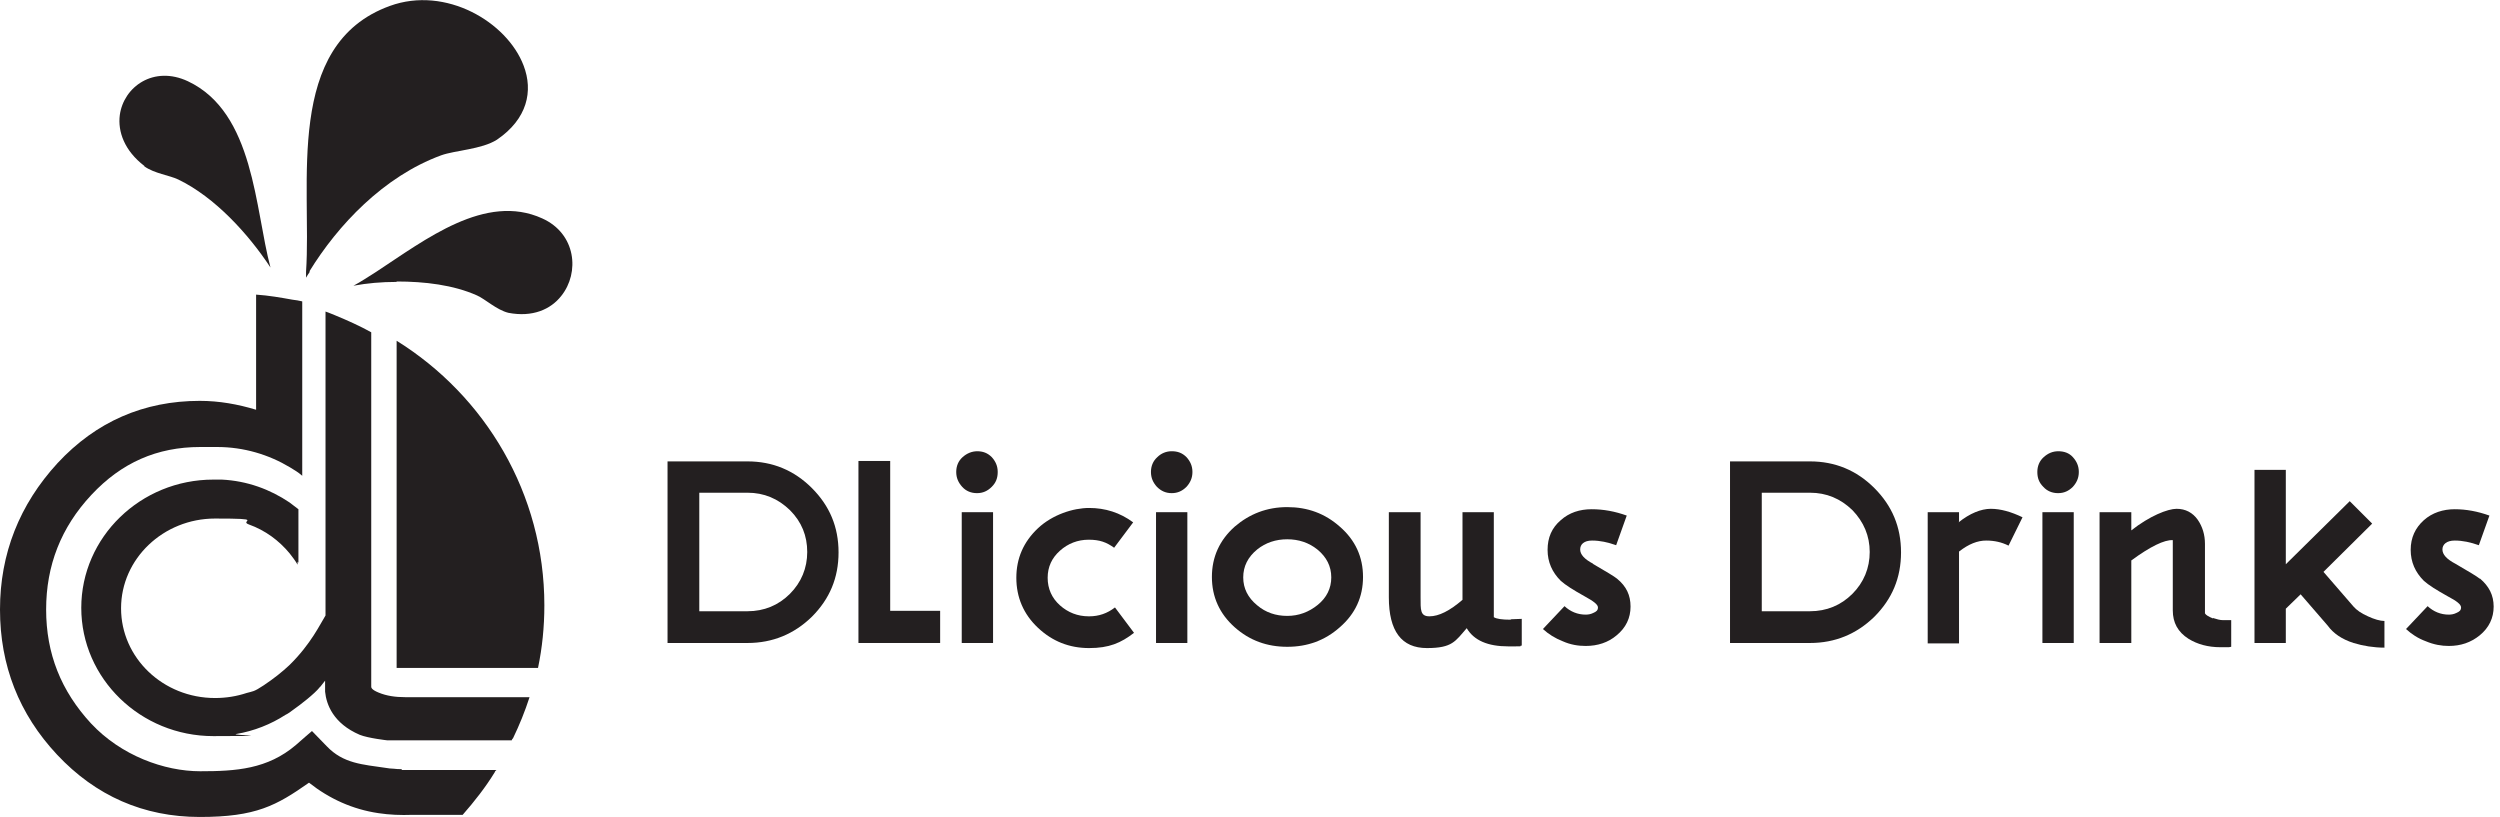 <?xml version="1.0" encoding="UTF-8"?>
<svg xmlns="http://www.w3.org/2000/svg" version="1.1" viewBox="0 0 590.6 193">
  <defs>
    <style>
      .cls-1 {
        fill: #231f20;
      }
    </style>
  </defs>
  <!-- Generator: Adobe Illustrator 28.6.0, SVG Export Plug-In . SVG Version: 1.2.0 Build 709)  -->
  <g>
    <g id="Layer_1">
      <g id="Layer_1-2" data-name="Layer_1">
        <g>
          <path class="cls-1" d="M186.6,140.3c-2.7,2.7-6.1,4.1-10,4.1h-11.4v-28h11.4c3.9,0,7.2,1.4,10,4.1,2.8,2.8,4.1,6.1,4.1,9.9s-1.4,7.2-4.1,9.9M176.6,109h-18.9v42.9h18.9c5.9,0,11-2.1,15.2-6.2,4.2-4.2,6.3-9.2,6.3-15.2s-2.1-11-6.3-15.2-9.3-6.3-15.2-6.3Z"/>
          <polygon class="cls-1" points="210.3 108.9 202.8 108.9 202.8 151.9 222.1 151.9 222.1 144.3 210.3 144.3 210.3 108.9"/>
          <rect class="cls-1" x="227.2" y="121" width="7.4" height="30.9"/>
          <path class="cls-1" d="M230.9,106.6c-1.3,0-2.5.5-3.5,1.4s-1.5,2.1-1.5,3.5.5,2.5,1.4,3.5,2.1,1.5,3.5,1.5,2.5-.5,3.5-1.5,1.4-2.1,1.4-3.5-.5-2.5-1.4-3.5c-1-1-2.1-1.4-3.5-1.4"/>
          <path class="cls-1" d="M257.2,145.6c-2.6,0-4.9-.9-6.8-2.6-1.9-1.7-2.9-3.9-2.9-6.5s1-4.7,2.9-6.4,4.2-2.6,6.8-2.6,4.2.6,6,1.9l4.5-6c-3.1-2.3-6.6-3.4-10.4-3.4s-8.7,1.6-12.1,4.8-5.1,7.1-5.1,11.7,1.7,8.6,5.1,11.8c3.4,3.2,7.4,4.8,12.1,4.8s7.5-1.2,10.6-3.6l-4.5-6c-1.8,1.4-3.8,2.1-6.1,2.1"/>
          <rect class="cls-1" x="273.1" y="121" width="7.4" height="30.9"/>
          <path class="cls-1" d="M276.8,106.6c-1.3,0-2.5.5-3.4,1.4-1,.9-1.5,2.1-1.5,3.5s.5,2.5,1.4,3.5c1,1,2.1,1.5,3.5,1.5s2.5-.5,3.5-1.5c.9-1,1.4-2.1,1.4-3.5s-.5-2.5-1.4-3.5c-1-1-2.1-1.4-3.5-1.4"/>
          <path class="cls-1" d="M311.3,142.9c-2.1,1.7-4.5,2.6-7.2,2.6s-5.1-.8-7.1-2.5c-2.2-1.8-3.3-4-3.3-6.6s1.1-4.8,3.3-6.6c2-1.6,4.4-2.4,7.1-2.4s5.1.8,7.1,2.4c2.2,1.8,3.3,4,3.3,6.6s-1.1,4.8-3.2,6.5M316.5,124.4c-3.5-3.1-7.6-4.6-12.4-4.6s-8.9,1.6-12.4,4.6c-3.6,3.2-5.4,7.2-5.4,11.9s1.8,8.7,5.4,11.9c3.5,3.1,7.6,4.6,12.4,4.6s8.9-1.5,12.4-4.6c3.7-3.2,5.5-7.2,5.5-11.9s-1.8-8.7-5.5-11.9Z"/>
          <path class="cls-1" d="M356.9,146.4c-2.1,0-3.4-.2-4-.6v-24.8h-7.4v20.7c-3,2.6-5.6,3.9-7.8,3.9s-2.1-1.5-2.1-4.5v-20.1h-7.5v20.1c0,8,3,12,9,12s6.7-1.6,9.4-4.7c1.7,2.9,5,4.3,9.8,4.3s2,0,3.2-.2v-6.3c-1,0-1.8.1-2.6.1"/>
          <path class="cls-1" d="M376.4,133.2c-2.1-1.1-3.1-2.2-3.1-3.4s.9-2.1,2.8-2.1,3.7.4,5.7,1.1l2.5-7c-2.8-1-5.5-1.5-8.3-1.5s-5.3.8-7.3,2.6c-2.1,1.8-3.1,4.1-3.1,7s1.1,5.3,3.1,7.3c1.1,1,3,2.2,5.7,3.7,2,1.1,3.1,1.9,3.1,2.6s-.4,1-1.1,1.3c-.6.3-1.2.4-1.8.4-1.9,0-3.6-.7-5-2l-5.1,5.4c1.3,1.2,2.9,2.2,4.7,2.9,1.8.8,3.6,1.1,5.4,1.1,2.8,0,5.3-.8,7.3-2.5,2.2-1.8,3.3-4.1,3.3-6.8s-1-4.8-3.2-6.6c-.6-.5-2.6-1.7-5.7-3.5"/>
          <path class="cls-1" d="M437.6,140.3c-2.7,2.7-6.1,4.1-10,4.1h-11.4v-28h11.4c3.9,0,7.2,1.4,10,4.1,2.7,2.8,4.1,6.1,4.1,9.9s-1.4,7.2-4.1,9.9M427.6,109h-18.9v42.9h18.9c5.9,0,11-2.1,15.2-6.2,4.2-4.2,6.3-9.2,6.3-15.2s-2.1-11-6.3-15.2c-4.2-4.2-9.3-6.3-15.2-6.3Z"/>
          <path class="cls-1" d="M462.8,123.2v-2.2h-7.4v31h7.4v-21.7c2.3-1.8,4.4-2.6,6.4-2.6s3.7.4,5.3,1.2l3.3-6.7c-2.7-1.3-5.2-2-7.5-2s-5,1.1-7.6,3.2"/>
          <rect class="cls-1" x="482.5" y="121" width="7.4" height="30.9"/>
          <path class="cls-1" d="M486.3,106.6c-1.4,0-2.5.5-3.5,1.4s-1.5,2.1-1.5,3.5.4,2.5,1.4,3.5c.9,1,2.1,1.5,3.5,1.5s2.5-.5,3.5-1.5c.9-1,1.4-2.1,1.4-3.5s-.5-2.5-1.4-3.5-2.1-1.4-3.5-1.4"/>
          <path class="cls-1" d="M522.8,146.1c-1-.4-1.7-.8-1.9-1.2v-16.4c0-2.2-.6-4.1-1.7-5.7-1.2-1.7-2.9-2.6-5-2.6s-6.4,1.7-10.7,5.1v-4.3h-7.5v30.9h7.5v-19.5c4.5-3.3,7.8-4.9,9.8-4.8v16.6c0,2.9,1.2,5.1,3.7,6.7,2.1,1.3,4.6,2,7.6,2s1.6,0,2.5-.1v-6.3h-2c-.6,0-1.4-.2-2.3-.5"/>
          <path class="cls-1" d="M556,143.3l-7.1-8.2,11.5-11.4-5.3-5.3-15.1,14.9v-22.3h-7.4v40.9h7.4v-8.1l3.5-3.4,6.4,7.4c1.3,1.8,3.3,3.2,6.1,4.1,2.3.7,4.8,1.1,7.3,1.1v-6.3c-1,0-2.4-.4-3.9-1.1-1.6-.7-2.7-1.5-3.4-2.3"/>
          <path class="cls-1" d="M585.8,136.7c-.6-.5-2.6-1.7-5.7-3.5-2.1-1.1-3.1-2.2-3.1-3.4s1-2.1,2.9-2.1,3.7.4,5.7,1.1l2.5-7c-2.8-1-5.5-1.5-8.2-1.5s-5.3.8-7.3,2.6c-2,1.8-3.1,4.1-3.1,7s1.1,5.3,3.1,7.3c1.1,1,3,2.2,5.7,3.7,2.1,1.1,3.1,1.9,3.1,2.6s-.4,1-1.1,1.3c-.6.3-1.2.4-1.8.4-1.9,0-3.6-.7-5-2l-5.1,5.4c1.3,1.2,2.8,2.2,4.7,2.9,1.9.8,3.7,1.1,5.4,1.1,2.8,0,5.2-.8,7.3-2.5,2.2-1.8,3.3-4.1,3.3-6.8s-1.1-4.8-3.2-6.6"/>
          <path class="cls-1" d="M34.1,39.3c2.4,1.7,5.9,2.1,8,3.1,8.7,4.2,16.6,12.9,21.8,20.8-3.7-13.8-3.8-36.6-19.5-44-8.1-3.8-15.2,1.3-16.1,8-.5,3.9,1.1,8.4,5.8,12"/>
          <path class="cls-1" d="M94.2,157.8h32.9c1-4.8,1.5-9.7,1.5-14.8,0-26.4-14-49.5-34.9-62.5v77.3s.5,0,.5,0Z"/>
          <path class="cls-1" d="M117.4,181.9h-22.5v-.2c-.6,0-1.3,0-1.9-.1-.6,0-1.3-.1-1.9-.2-5.4-.8-10-1-13.9-5.1l-3.5-3.6-1.4,1.2-2.4,2.1c-6.7,5.7-14.1,6.2-22.6,6.2s-18.7-3.7-25.8-11.3c-7.1-7.7-10.6-16.5-10.6-26.9s3.5-19.4,10.7-27.1c7.1-7.6,15.5-11.3,25.7-11.3s3.7,0,4,0c6.3,0,12.2,1.8,17.2,4.8,1,.6,2,1.2,2.9,2v-30.4h0v-10.8c-.8-.2-1.5-.3-2.3-.4-2.8-.5-5.6-1-8.6-1.2v27.2c-4.3-1.3-8.7-2.1-13.3-2.1-13.2,0-24.5,4.9-33.6,14.7C4.6,119.2,0,130.8,0,144s4.5,24.7,13.5,34.3c9.1,9.7,20.4,14.7,33.7,14.7s18.1-2.7,25.8-8.1c4.8,3.8,10.3,6.3,16.4,7.2,2.6.4,5.3.5,8,.4h11.9c2.8-3.2,5.4-6.5,7.6-10.1,0-.2.3-.4.4-.5"/>
          <path class="cls-1" d="M76.9,145.4c-1.2,1.9-3.4,6.7-8.5,11.7-1.7,1.6-3.7,3.2-6.1,4.8s-2.6,1.4-4,1.8c-2.4.8-4.9,1.2-7.5,1.2-12.3,0-22.2-9.5-22.2-21.2s10-21.2,22.2-21.2,5.5.5,8,1.4c3.9,1.4,7.1,3.8,9.6,6.8.7.9,1.4,1.8,1.9,2.7v-.8c0,.1,0,.2.2.3v-12.6c-.7-.5-1.4-1.1-2.1-1.6-4.6-3.1-10-5.1-16-5.4h-2c-17.2,0-31.2,13.6-31.2,30.3s14,30.3,31.2,30.3,3.7-.2,5.4-.5c4.2-.7,8.2-2.3,11.6-4.5,0,0,.7-.3,1.7-1.1,2-1.4,5.2-3.9,6.4-5.4,0,0,0-.1.2-.2.4-.5.8-1,1.1-1.4v2.6c.3,3,1.9,7.5,8.2,10.2,2,.8,6.5,1.3,6.5,1.3h29.4c0-.2.2-.4.3-.5,1.5-3.1,2.8-6.3,3.9-9.7h-29.4c-2.3,0-4.4-.3-6.3-1.1-1.7-.7-1.7-1.2-1.7-1.4v-83.7c-2.7-1.5-5.6-2.8-8.5-4-.7-.3-1.5-.6-2.3-.9v18.5h0v53.3Z"/>
          <path class="cls-1" d="M93.7,66.5c6.6,0,13.4.8,19,3.3,2,.9,4.6,3.4,7.4,4.1,5.7,1.1,10-.8,12.5-4,4.4-5.5,3.5-14.7-4.5-18.3-13.4-6.1-27.6,5-39.2,12.6-1.9,1.2-3.7,2.4-5.4,3.3,3.2-.6,6.6-.9,10.2-.9"/>
          <path class="cls-1" d="M73.1,64.1c6.7-10.9,17.5-22.4,31.1-27.4,3.3-1.2,9.6-1.4,13.2-3.7,7.2-4.9,8.6-11.5,6.3-17.5-3.9-10.3-18.4-18.9-31.6-14.1-25.1,9.1-18.4,42.2-19.8,62.8,0,.5,0,1,0,1.4.3-.5.6-1,.9-1.4"/>
        </g>
      </g>
    </g>
  </g>
</svg>
